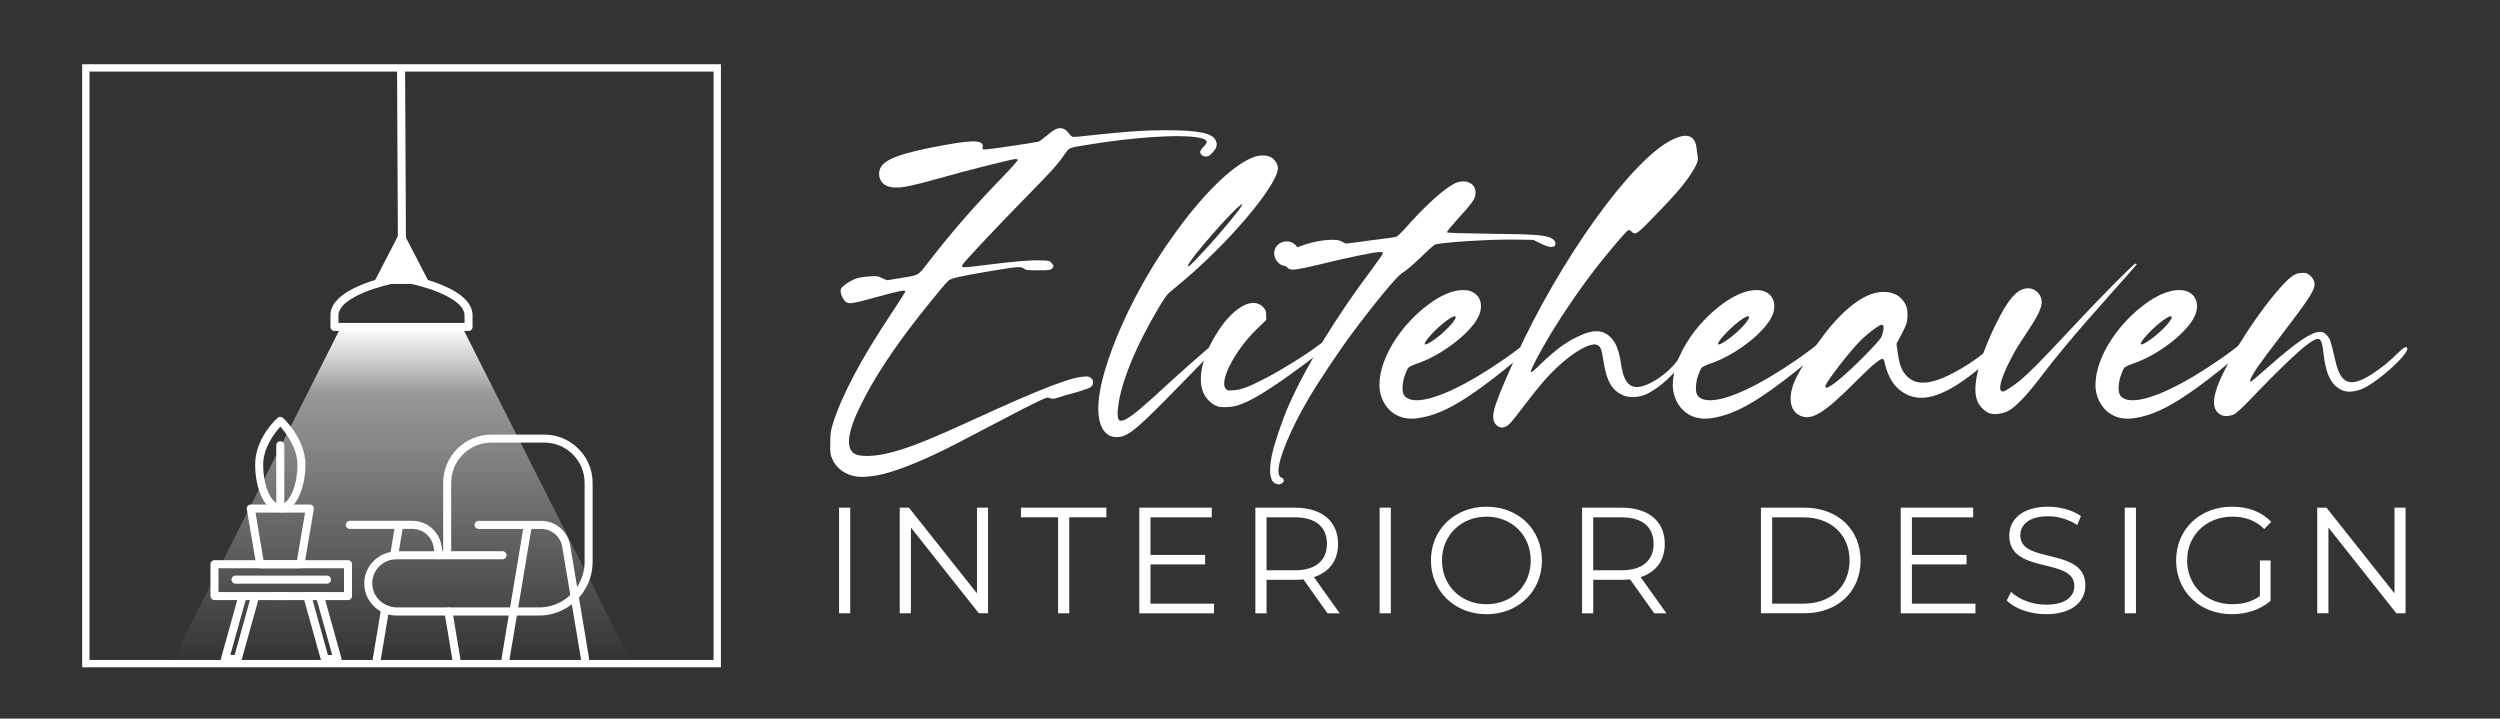 <?xml version="1.0" encoding="UTF-8"?>
<svg id="objects" xmlns="http://www.w3.org/2000/svg" xmlns:xlink="http://www.w3.org/1999/xlink" viewBox="0 0 758.12 217.92">
  <rect x="0" y="0" width="758.12" height="217.92" fill="#333333" stroke="none"/>
  <defs>
    <style>
      .cls-1 {
        fill: #fff;
      }

      .cls-2 {
        fill: url(#linear-gradient);
      }
    </style>
    <linearGradient id="linear-gradient" x1="121.76" y1="200.92" x2="121.76" y2="99.02" gradientUnits="userSpaceOnUse">
      <stop offset="0" stop-color="#fff" stop-opacity="0"/>
      <stop offset=".8" stop-color="#fff" stop-opacity=".5"/>
      <stop offset=".93" stop-color="#fff" stop-opacity=".84"/>
      <stop offset="1" stop-color="#fff"/>
    </linearGradient>
  </defs>
  <g>
    <path class="cls-1" d="M252.47,139.34c-.69-1.54-.77-1.78-.69-4.94,0-2.78.08-3.63.69-5.56,2.55-8.49,8.57-19.92,17.91-33.9,2.32-3.47,4.17-6.41,4.17-6.56,0-.54-1.39-.31-8.42,1.62-8.11,2.24-8.96,2.39-9.96,1.24-.93-1.08-1.47-2.7-1.16-3.63.39-.85,2.86-2.55,4.71-3.17.85-.31,2.55-.54,3.94-.62,2.24-.15,2.55-.15,3.86.54l1.47.62,3.86-.62c6.02-1,5.33-.54,8.8-5.02,6.8-8.73,12.82-15.75,21.54-24.79,3.09-3.17,5.56-5.95,5.48-6.1-.08-.08-.39-.23-.77-.23-.85,0-15.06,3.55-22.86,5.79-8.26,2.32-11.04,2.86-13.2,2.86-3.24.08-5.25-1.54-5.25-4.17,0-3.55,3.86-5.48,15.06-7.8,12.74-2.55,16.6-2.7,16.37-.39l-.08.77h1.31c1.47-.08,15.06-2.08,15.83-2.39.23-.08,1.39-1,2.55-1.93,1.08-.93,2.39-1.85,2.93-1.93,1.31-.46,2.63.08,3.47,1.31.39.54.93,1.08,1.24,1.16s3.09-.15,6.25-.54c10.12-1.08,15.13-1.47,21.85-1.47,9.96,0,14.29.85,15.29,3.09.62,1.24.31,2.39-1,3.71-.85.93-1.24,1.16-2.01,1.16-1,0-1.7-.62-1.7-1.47,0-.23.46-.93,1-1.47,1.78-1.7,1.16-2.39-2.39-2.93-6.1-.85-19.54.15-32.74,2.32-6.1,1-5.48.77-7.1,3.09-2.24,3.17-4.02,5.1-12.43,13.67-7.57,7.72-17.53,18.3-18.3,19.46s-.23,1.16,6.25.31c8.49-1.08,14.29-1.62,17.37-1.47,2.55.08,2.7.08,3.24.77.77.85.77,1.08.15,1.7-.46.46-.85.54-4.17.54s-3.78-.08-4.4-.54c-.85-.69-1.62-.62-10.12.77-9.81,1.7-11.97,2.16-12.82,3.01-1.31,1.24-8.19,9.73-11.97,14.75-6.18,8.26-10.89,15.6-14.29,22.47-4.32,8.57-4.94,13.82-1.85,15.29,1.47.77,5.48.69,9.03-.08,6.02-1.31,12.36-3.78,27.18-10.58,19.54-8.96,28.73-12.51,32.74-12.82,1.54-.15,1.85-.15,2.47.39.62.46.69.77.62,1.47-.08.85-.23,1-1.08,1.54-.54.23-2.63.93-4.48,1.47-1.85.46-4.17,1.16-5.02,1.47-1.39.39-1.7.46-2.47.15-.85-.31-1.08-.23-4.86,1.62-2.16,1.08-6.18,3.09-8.88,4.56-14.13,7.41-17.37,9.11-21.54,11.04-7.95,3.71-14.67,6.02-18.53,6.41-2.86.31-3.17.31-4.79.15-3.32-.46-6.02-2.39-7.34-5.17ZM294.4,45.91q-.46,0-.15-.23c.23-.15.62-.23.85-.23.46,0,.46.08.15.23-.23.15-.62.23-.85.23Z"/>
    <path class="cls-1" d="M339.04,123.59c-.39,3.78.15,4.71,2.32,3.55,2.32-1.24,4.48-3.01,14.29-12.05,6.02-5.48,13.98-12.36,14.67-12.66s1.39.08,1.39.69c0,.39-.93,1.24-1.78,1.54-.39.15-3.78,3.55-7.64,7.57-14.98,15.44-18.3,18.53-21.24,19.85-1.47.62-3.4.62-4.63,0-3.78-2.01-4.4-8.8-1.7-18.53,3.63-12.97,11.51-28.8,21.08-42.08,8.65-12.2,17.53-21,23.86-23.63,2.08-.93,4.63-.93,6.02,0,1.08.77,1.85,2.08,1.85,3.17,0,2.08-2.63,6.49-7.41,12.51-6.87,8.49-15.6,17.14-24.48,24.32-1.7,1.31-2.08,1.85-4.32,5.56-6.87,11.51-11.43,22.63-12.28,30.19ZM360.27,80.58c0,.54.62,0,3.01-2.55,5.02-5.17,13.82-15.68,13.44-16.06-.69-.77-16.45,16.99-16.45,18.61Z"/>
    <path class="cls-1" d="M366.14,121.04c-3.63-4.09-2.24-12.36,3.55-21.08,4.94-7.34,10.66-10.12,13.59-6.56.54.62.69,1.08.69,2.16v1.47l-3.17,3.09c-6.56,6.49-11.2,15.68-9.03,17.84.46.46.69.54,2.24.39,2.32-.15,4.63-1,8.8-3.17,5.41-2.7,13.36-7.64,17.99-11.2,1-.77,2.01-1.39,2.16-1.31s.31.31.39.62c.08.85-2.01,2.86-7.41,6.87-11.04,8.19-17.07,11.89-21.31,12.97-1.54.39-4.17.46-5.25.15-1.24-.39-2.24-1.08-3.24-2.24ZM386.45,76.18c.69-3.47,5.48-4.09,7.1-.93,1.47,2.78-1.24,6.02-4.32,5.33-1.78-.39-3.17-2.55-2.78-4.4Z"/>
    <path class="cls-1" d="M385.68,138.11c.69-3.47,3.17-10.73,5.1-15.13,5.33-12.12,14.59-27.18,25.17-41.24,1.85-2.47,3.4-4.71,3.4-4.86,0-.39-.23-.46-1-.46-1.54,0-10.12,1.78-17.91,3.71-4.09,1-7.26,1.62-8.11,1.62-1.24,0-1.47-.08-2.24-.85-.69-.69-.85-1.08-.85-1.93,0-.93.15-1.24,1.08-2.16,2.01-1.93,8.73-4.02,13.2-4.09,2.08,0,2.55.08,3.55.62l1.08.54,3.71-.46c2.08-.31,5.48-.77,7.49-1s3.94-.54,4.25-.69,2.24-2.08,4.25-4.4c5.33-5.87,10.27-10.19,13.36-11.74,3.17-1.47,6.25-.08,6.25,2.78,0,1.85-.62,2.78-6.02,8.73-1.47,1.62-2.7,3.09-2.63,3.32s3.4.31,12.9.46c14.83.15,17.61.39,19.38,1.78.31.23.62.77.62,1.08,0,1.54-1.62,1.54-4.56.08l-2.16-1.08-5.17-.08c-7.8-.15-23.4.85-24.71,1.54-.31.15-1.85,1.47-3.4,3.01-3.09,2.93-4.94,4.63-6.8,5.79-1.62,1.16-8.34,9.27-14.98,18.22-3.86,5.17-10.19,14.67-13.13,19.69-5.48,9.34-9.11,18.15-9.11,21.93,0,1.16.46,2.01,1,2.01.15,0,.39.23.54.54.15.39.15.62-.31,1-.54.62-1.31.62-2.32.15-1.54-.85-1.85-3.86-.93-8.42Z"/>
    <path class="cls-1" d="M456.25,112.08c-11.58,9.27-18.53,13.28-25.02,14.52-2.32.46-3.63.46-5.25.15-4.02-.77-6.95-4.17-7.57-8.49-1-8.26,6.02-20,16.06-26.87,3.71-2.47,7.03-3.63,9.96-3.4,3.78.31,5.64,3.55,4.17,7.41-2.01,5.17-11.35,12.43-19.23,14.98-1,.31-2.01.85-2.32,1.16-.23.23-.77,1.47-1.16,2.63-.77,2.55-.77,5.02.08,5.95,2.63,2.93,10.81.69,22.01-5.95,5.56-3.32,12.05-7.8,15.21-10.66,1.31-1.08,1.85-1.31,2.08-.69.46,1.08-2.24,3.78-9.03,9.27ZM434.4,103.36c3.17-2.08,7.03-6.02,7.03-7.18,0-1.31-4.79,2.24-7.95,5.87-2.24,2.63-1.85,3.17.93,1.31Z"/>
    <path class="cls-1" d="M453.55,122.74c.85-2.7,3.47-8.8,5.95-14.21,13.51-29.73,35.13-59.92,47.34-66.02,4.63-2.39,7.18-1.54,7.64,2.39.08.93.23,2.08.39,2.55.15,1.31-.39,2.78-2.32,5.64-2.08,3.09-4.56,6.02-10.66,12.28-5.33,5.56-5.95,6.02-7.03,4.94-.39-.39-.85-.62-1.08-.54-.39.15-3.94,4.17-7.72,8.88-5.17,6.33-11.66,15.68-16.06,23.01-3.09,5.17-5.95,10.58-5.79,11.12.08.31.93-.31,3.32-2.7,4.17-3.94,7.03-6.1,10.5-7.8,5.1-2.55,8.19-2.47,10.73.39,1.47,1.62,2.24,3.78,2.93,8.42.69,4.02,1.93,5.95,4.17,6.25,3.4.46,10.35-4.09,13.36-8.8.54-.85,1.16-1.54,1.31-1.54,1.62,0-.93,4.32-4.4,7.57-2.47,2.39-5.17,4.25-7.34,5.17-2.16.85-5.17.93-6.87,0-3.24-1.54-4.79-4.32-5.71-10.5-.46-3.09-.85-4.17-1.7-4.56-1.93-1.08-7.18,1.85-12.51,6.87-2.93,2.78-5.41,5.71-9.65,11.27-4.02,5.25-4.71,6.1-5.79,6.56-1,.39-1.31.39-2.08,0-1.85-.93-2.16-3.01-.93-6.64Z"/>
    <path class="cls-1" d="M545.21,112.08c-11.58,9.27-18.53,13.28-25.02,14.52-2.32.46-3.63.46-5.25.15-4.02-.77-6.95-4.17-7.57-8.49-1-8.26,6.02-20,16.06-26.87,3.71-2.47,7.03-3.63,9.96-3.4,3.78.31,5.64,3.55,4.17,7.41-2.01,5.17-11.35,12.43-19.23,14.98-1,.31-2.01.85-2.32,1.16-.23.23-.77,1.47-1.16,2.63-.77,2.55-.77,5.02.08,5.95,2.63,2.93,10.81.69,22.01-5.95,5.56-3.32,12.05-7.8,15.21-10.66,1.31-1.08,1.85-1.31,2.08-.69.46,1.08-2.24,3.78-9.03,9.27ZM523.36,103.36c3.17-2.08,7.03-6.02,7.03-7.18,0-1.31-4.79,2.24-7.95,5.87-2.24,2.63-1.85,3.17.93,1.31Z"/>
    <path class="cls-1" d="M605.75,104.98c.15,1.62-2.86,4.86-8.65,9.19-9.5,7.1-16.14,8.34-21.39,3.78-1.93-1.62-3.55-4.71-4.25-8.26-.08-.39-.31-.77-.46-.85-.69-.23-3.09,1.7-7.88,6.49-9.81,9.88-13.67,12.36-17.22,10.73-3.01-1.31-3.71-5.25-1.93-9.88,1.39-3.55,6.1-10.89,10.35-16.22,6.02-7.41,11.89-11.43,16.76-11.43,2.39,0,4.25.69,5.56,2.08,1.47,1.62,1.93,3.09,1.78,5.48-.08,1.78-.23,2.24-1.7,5.1l-1.62,3.09.39,2.78c.54,3.71,1.24,5.48,2.78,7.03,2.16,2.16,5.1,2.55,9.42,1.08s11.66-5.87,15.06-9.19c2.24-2.08,2.86-2.32,3.01-1ZM570.61,98.49c-.77,0-4.17,2.55-6.41,4.79-3.32,3.32-9.96,11.89-10.58,13.59-.23.77.08.93,1.08.39,2.08-1.08,7.26-5.71,12.43-11.12,3.09-3.24,3.4-3.63,3.78-5.1.46-1.7.39-2.55-.31-2.55Z"/>
    <path class="cls-1" d="M599.81,122.04c-2.01-4.09-.08-12.43,5.48-23.86,3.71-7.49,6.33-10.5,9.34-10.73,1.47-.23,3.17.69,3.94,2.08,1.31,2.24.46,4.63-3.55,10.73-3.24,4.86-4.17,6.41-5.71,9.5-2.78,5.56-3.55,8.96-1.93,8.96.62,0,3.09-1.62,5.25-3.4,2.93-2.47,5.87-5.41,14.67-14.83,9.81-10.58,19.77-20.54,20.23-20.54.23,0,.46.08.46.15s-1.31,1.54-2.78,3.24c-5.79,6.56-17.84,19.77-25.33,29.65-5.17,6.87-8.8,10.66-11.12,11.74-1.62.77-3.94,1.08-5.33.62-1.24-.31-2.93-1.93-3.63-3.32Z"/>
    <path class="cls-1" d="M673.39,112.08c-11.58,9.27-18.53,13.28-25.02,14.52-2.32.46-3.63.46-5.25.15-4.02-.77-6.95-4.17-7.57-8.49-1-8.26,6.02-20,16.06-26.87,3.71-2.47,7.03-3.63,9.96-3.4,3.78.31,5.64,3.55,4.17,7.41-2.01,5.17-11.35,12.43-19.23,14.98-1,.31-2.01.85-2.32,1.16-.23.23-.77,1.47-1.16,2.63-.77,2.55-.77,5.02.08,5.95,2.63,2.93,10.81.69,22.01-5.95,5.56-3.32,12.05-7.8,15.21-10.66,1.31-1.08,1.85-1.31,2.08-.69.46,1.08-2.24,3.78-9.03,9.27ZM651.54,103.36c3.17-2.08,7.03-6.02,7.03-7.18,0-1.31-4.79,2.24-7.95,5.87-2.24,2.63-1.85,3.17.93,1.31Z"/>
    <path class="cls-1" d="M671.85,119.03c1.62-6.56,11.43-22.47,19.38-31.51,3.01-3.4,4.56-4.56,6.18-4.71.69-.08,1.54-.08,1.85,0,1,.31,2.16,1.39,2.47,2.47.62,2.08-.31,3.78-9.58,15.91-3.32,4.32-6.87,9.11-7.8,10.5-1.62,2.47-2.39,4.02-1.85,4.02.23,0,1.93-1.39,6.02-5.02,7.88-6.95,12.43-10.04,14.98-10.04.93,0,1.24.15,2.01.93,1.08,1,1.31,1.85,2.63,7.57,1.62,7.49,4.56,8.57,11.35,4.17,2.93-1.93,5.17-3.78,7.57-6.18,1.93-1.85,2.63-2.24,2.93-1.54.62,1.54-8.11,9.58-13.05,12.05-2.63,1.24-5.1,1.47-6.87.62-3.17-1.54-4.79-4.79-5.48-11.2-.46-4.17-1-4.86-2.86-3.94-2.7,1.31-9.19,7.41-19.54,18.22-2.16,2.24-4.02,3.94-4.63,4.25-1.39.69-3.24.77-4.32.08-1.85-1.16-2.32-3.17-1.39-6.64Z"/>
  </g>
  <g>
    <path class="cls-1" d="M254.44,153.94h3.39v32.04h-3.39v-32.04Z"/>
    <path class="cls-1" d="M299.62,153.94v32.04h-2.79l-20.6-26v26h-3.39v-32.04h2.79l20.64,26v-26h3.34Z"/>
    <path class="cls-1" d="M320.86,156.87h-11.26v-2.93h25.91v2.93h-11.26v29.11h-3.39v-29.11Z"/>
    <path class="cls-1" d="M368.15,183.06v2.93h-22.66v-32.04h21.97v2.93h-18.58v11.4h16.57v2.88h-16.57v11.9h19.27Z"/>
    <path class="cls-1" d="M402.57,185.99l-7.32-10.3c-.82.09-1.65.14-2.56.14h-8.61v10.16h-3.39v-32.04h11.99c8.15,0,13.09,4.12,13.09,10.99,0,5.04-2.66,8.56-7.32,10.07l7.83,10.99h-3.71ZM402.39,164.93c0-5.13-3.39-8.06-9.8-8.06h-8.51v16.07h8.51c6.41,0,9.8-2.97,9.8-8.01Z"/>
    <path class="cls-1" d="M418.37,153.94h3.39v32.04h-3.39v-32.04Z"/>
    <path class="cls-1" d="M433.93,169.96c0-9.34,7.14-16.3,16.85-16.3s16.8,6.91,16.8,16.3-7.19,16.3-16.8,16.3-16.85-6.96-16.85-16.3ZM464.19,169.96c0-7.65-5.72-13.28-13.41-13.28s-13.5,5.63-13.5,13.28,5.77,13.27,13.5,13.27,13.41-5.63,13.41-13.27Z"/>
    <path class="cls-1" d="M501.64,185.99l-7.32-10.3c-.82.09-1.65.14-2.56.14h-8.61v10.16h-3.39v-32.04h11.99c8.15,0,13.09,4.12,13.09,10.99,0,5.04-2.66,8.56-7.32,10.07l7.83,10.99h-3.71ZM501.45,164.93c0-5.13-3.39-8.06-9.8-8.06h-8.51v16.07h8.51c6.41,0,9.8-2.97,9.8-8.01Z"/>
    <path class="cls-1" d="M534,153.94h13.05c10.25,0,17.17,6.59,17.17,16.02s-6.91,16.02-17.17,16.02h-13.05v-32.04ZM546.87,183.06c8.51,0,14.01-5.4,14.01-13.09s-5.49-13.09-14.01-13.09h-9.47v26.18h9.47Z"/>
    <path class="cls-1" d="M599.05,183.06v2.93h-22.66v-32.04h21.97v2.93h-18.58v11.4h16.57v2.88h-16.57v11.9h19.27Z"/>
    <path class="cls-1" d="M608.53,182.09l1.33-2.61c2.29,2.24,6.36,3.89,10.57,3.89,6,0,8.61-2.52,8.61-5.68,0-8.79-19.73-3.39-19.73-15.24,0-4.71,3.66-8.79,11.81-8.79,3.62,0,7.37,1.05,9.93,2.84l-1.14,2.7c-2.75-1.79-5.95-2.65-8.79-2.65-5.86,0-8.47,2.61-8.47,5.81,0,8.79,19.73,3.48,19.73,15.15,0,4.72-3.75,8.74-11.95,8.74-4.81,0-9.52-1.69-11.9-4.17Z"/>
    <path class="cls-1" d="M644.33,153.94h3.39v32.04h-3.39v-32.04Z"/>
    <path class="cls-1" d="M685.3,169.96h3.25v12.22c-3.02,2.7-7.32,4.07-11.76,4.07-9.75,0-16.89-6.91-16.89-16.3s7.14-16.3,16.94-16.3c4.85,0,9.06,1.56,11.9,4.62l-2.11,2.15c-2.7-2.65-5.91-3.75-9.66-3.75-7.92,0-13.73,5.63-13.73,13.28s5.81,13.27,13.69,13.27c3.07,0,5.91-.69,8.38-2.47v-10.8Z"/>
    <path class="cls-1" d="M729.48,153.94v32.04h-2.79l-20.6-26v26h-3.39v-32.04h2.79l20.64,26v-26h3.34Z"/>
  </g>
  <polygon class="cls-2" points="140.08 99.02 103.45 99.02 52.01 200.92 191.51 200.92 140.08 99.02"/>
  <g>
    <path class="cls-1" d="M218.61,202.36H24.92V19.48h193.69v182.88ZM27.14,200.13h189.25V21.7H27.14v178.43Z"/>
    <g>
      <g>
        <path class="cls-1" d="M105.53,181.97h-40.49c-.67,0-1.22-.55-1.22-1.22v-9.66c0-.67.55-1.22,1.22-1.22h40.49c.67,0,1.22.55,1.22,1.22v9.66c0,.67-.55,1.22-1.22,1.22ZM66.26,179.54h38.06v-7.22h-38.06v7.22Z"/>
        <g>
          <path class="cls-1" d="M72.07,201.05h-3.84c-.38,0-.74-.18-.97-.48-.23-.3-.31-.7-.2-1.06l5.32-19.08c.18-.65.85-1.03,1.5-.85.65.18,1.03.85.85,1.5l-4.88,17.53h1.31l5.07-18.19c.18-.65.85-1.03,1.5-.85.65.18,1.03.85.85,1.5l-5.32,19.08c-.15.53-.63.89-1.17.89Z"/>
          <path class="cls-1" d="M102.34,201.05h-3.84c-.55,0-1.03-.36-1.17-.89l-5.32-19.08c-.1-.37-.03-.76.2-1.06.23-.3.59-.48.97-.48h3.84c.55,0,1.03.36,1.17.89l5.32,19.08c.1.37.03.76-.2,1.06-.23.3-.59.48-.97.48ZM99.43,198.61h1.31l-4.64-16.64h-1.31l4.64,16.64Z"/>
        </g>
        <path class="cls-1" d="M87.21,181.97h-3.84c-.67,0-1.22-.55-1.22-1.22s.55-1.22,1.22-1.22h3.84c.67,0,1.22.55,1.22,1.22s-.55,1.22-1.22,1.22Z"/>
        <path class="cls-1" d="M99.15,176.99h-27.72c-.67,0-1.22-.55-1.22-1.22s.55-1.22,1.22-1.22h27.72c.67,0,1.22.55,1.22,1.22s-.55,1.22-1.22,1.22Z"/>
      </g>
      <g>
        <path class="cls-1" d="M91.1,172.32h-12.2c-.59,0-1.1-.43-1.2-1.02l-2.86-16.88c-.06-.35.04-.72.27-.99.23-.27.57-.43.93-.43h17.92c.36,0,.7.16.93.43.23.27.33.64.27.99l-2.86,16.88c-.1.59-.61,1.02-1.2,1.02ZM79.93,169.88h10.14l2.44-14.44h-15.03l2.44,14.44Z"/>
        <g>
          <path class="cls-1" d="M85,155.36c-4.27,0-7.62-6.36-7.62-14.48s6.52-13.9,6.79-14.15c.47-.43,1.19-.43,1.66,0,.28.26,6.79,6.39,6.79,14.15s-3.35,14.48-7.62,14.48ZM85,129.38c-1.65,1.83-5.19,6.35-5.19,11.5,0,7.1,2.73,12.04,5.19,12.04s5.19-4.94,5.19-12.04c0-5.15-3.54-9.67-5.19-11.5Z"/>
          <path class="cls-1" d="M85,154.82c-.67,0-1.22-.55-1.22-1.22v-18.58c0-.67.55-1.22,1.22-1.22s1.22.55,1.22,1.22v18.58c0,.67-.55,1.22-1.22,1.22Z"/>
        </g>
      </g>
    </g>
    <g>
      <path class="cls-1" d="M121.9,78.54c-.67,0-1.22-.54-1.22-1.21l-.27-56.13c0-.67.54-1.22,1.21-1.22.67,0,1.22.54,1.23,1.21l.27,56.13c0,.67-.54,1.22-1.21,1.22Z"/>
      <g>
        <path class="cls-1" d="M124.58,86.05h-5.64c-.67,0-1.22-.55-1.22-1.22v-4.68c0-2.23,1.81-4.04,4.04-4.04s4.04,1.81,4.04,4.04v4.68c0,.67-.55,1.22-1.22,1.22ZM120.16,83.61h3.2v-3.46c0-.88-.72-1.6-1.6-1.6s-1.6.72-1.6,1.6v3.46Z"/>
        <path class="cls-1" d="M142.09,100.36h-40.66c-.67,0-1.22-.55-1.22-1.22v-3.24c-.17-3.65,2.96-6.86,9.33-9.5,4.46-1.85,8.89-2.73,9.07-2.77.08-.02.16-.02.24-.02h5c.06-.04.12-.07.19-.1.42-.17.89-.09,1.23.2,1.18.25,4.93,1.13,8.7,2.69,6.35,2.63,9.49,5.83,9.33,9.52v3.22c0,.67-.55,1.22-1.22,1.22ZM102.65,97.92h38.22v-2.02s0-.04,0-.06c.15-3.19-4.16-5.66-7.8-7.17-3.87-1.61-7.84-2.47-8.54-2.62-.01,0-.03,0-.05,0h-5.52c-.71.15-4.67,1.02-8.53,2.62-3.64,1.51-7.95,3.98-7.79,7.17v2.08Z"/>
      </g>
    </g>
    <g>
      <path class="cls-1" d="M178.63,199.63l-5.71-34.19c-.72-4.34-4.45-7.49-8.85-7.49h-18.94c-.67,0-1.22.55-1.22,1.22s.55,1.22,1.22,1.22h13.53l-6.56,39.25c-.11.66.34,1.29,1,1.4.07.01.14.02.2.02.58,0,1.1-.42,1.2-1.02l6.63-39.65h2.93c3.21,0,5.92,2.3,6.44,5.46l5.71,34.19c.1.6.62,1.02,1.2,1.02.07,0,.13,0,.2-.02.66-.11,1.11-.74,1-1.4Z"/>
      <g>
        <path class="cls-1" d="M114.27,201.05c-.07,0-.13,0-.2-.02-.66-.11-1.11-.74-1-1.4l2.52-15.12c.11-.66.74-1.11,1.4-1,.66.11,1.11.74,1,1.4l-2.52,15.12c-.1.6-.62,1.02-1.2,1.02Z"/>
        <path class="cls-1" d="M119.52,169.62c-.07,0-.13,0-.2-.02-.66-.11-1.11-.74-1-1.4l1.54-9.24c.11-.66.74-1.11,1.4-1,.66.11,1.11.74,1,1.4l-1.54,9.24c-.1.6-.62,1.02-1.2,1.02Z"/>
        <path class="cls-1" d="M138.38,201.05c-.59,0-1.1-.42-1.2-1.02l-2.4-14.4c-.11-.66.34-1.29,1-1.4.67-.11,1.29.34,1.4,1l2.4,14.4c.11.66-.34,1.29-1,1.4-.07.01-.14.02-.2.02Z"/>
        <path class="cls-1" d="M133.13,169.59c-.59,0-1.1-.42-1.2-1.02l-.46-2.73c-.53-3.16-3.24-5.46-6.44-5.46h-18.94c-.67,0-1.22-.55-1.22-1.22s.55-1.22,1.22-1.22h18.94c4.4,0,8.12,3.15,8.85,7.5l.46,2.73c.11.66-.34,1.29-1,1.4-.07.01-.14.02-.2.02Z"/>
      </g>
      <path class="cls-1" d="M176.67,179.84s.04-.06.07-.09c1.87-2.65,2.97-5.87,2.97-9.35v-23.98c0-8.06-6.56-14.62-14.62-14.62h-16.08c-8.06,0-14.62,6.56-14.62,14.62v20.74h-13.9c-5.24,0-9.76,4.02-10.02,9.26-.28,5.6,4.2,10.24,9.74,10.24h43.26c.33,0,.66-.01.98-.03.1,0,.2-.01.29-.02.23-.02.47-.04.7-.07.1-.01.2-.02.3-.04.27-.04.53-.08.79-.13.05,0,.1-.02.16-.03.31-.06.62-.14.93-.22.07-.02.14-.04.21-.06.24-.07.48-.14.71-.22.09-.03.17-.06.26-.09.24-.08.48-.17.71-.27.06-.02.11-.04.17-.07.3-.12.59-.26.88-.4.02,0,.04-.02.06-.03.26-.13.52-.27.78-.41.06-.03.12-.07.18-.1.23-.13.45-.27.67-.41.05-.03.09-.06.14-.09.54-.36,1.05-.74,1.55-1.16.03-.03.06-.05.09-.08.22-.19.43-.38.64-.58.03-.03.06-.06.1-.09.47-.46.92-.94,1.33-1.45,0,0,0,0,.01-.01.2-.25.39-.5.57-.75ZM112.92,177.6c-.41-4.35,3.01-8.01,7.28-8.01h15.1c.1.03.2.04.3.04s.21-.02.3-.04h16.49c.67,0,1.22-.55,1.22-1.22s-.55-1.22-1.22-1.22h-15.57v-20.74c0-6.72,5.47-12.19,12.19-12.19h16.08c6.72,0,12.19,5.47,12.19,12.19v23.98c0,5-2.67,9.38-6.66,11.81-2.09,1.27-4.54,2-7.16,2h-43.05c-3.8,0-7.13-2.82-7.49-6.61Z"/>
    </g>
    <polygon class="cls-1" points="121.77 69.46 113.57 85.3 129.96 85.3 121.77 69.46"/>
  </g>
</svg>
